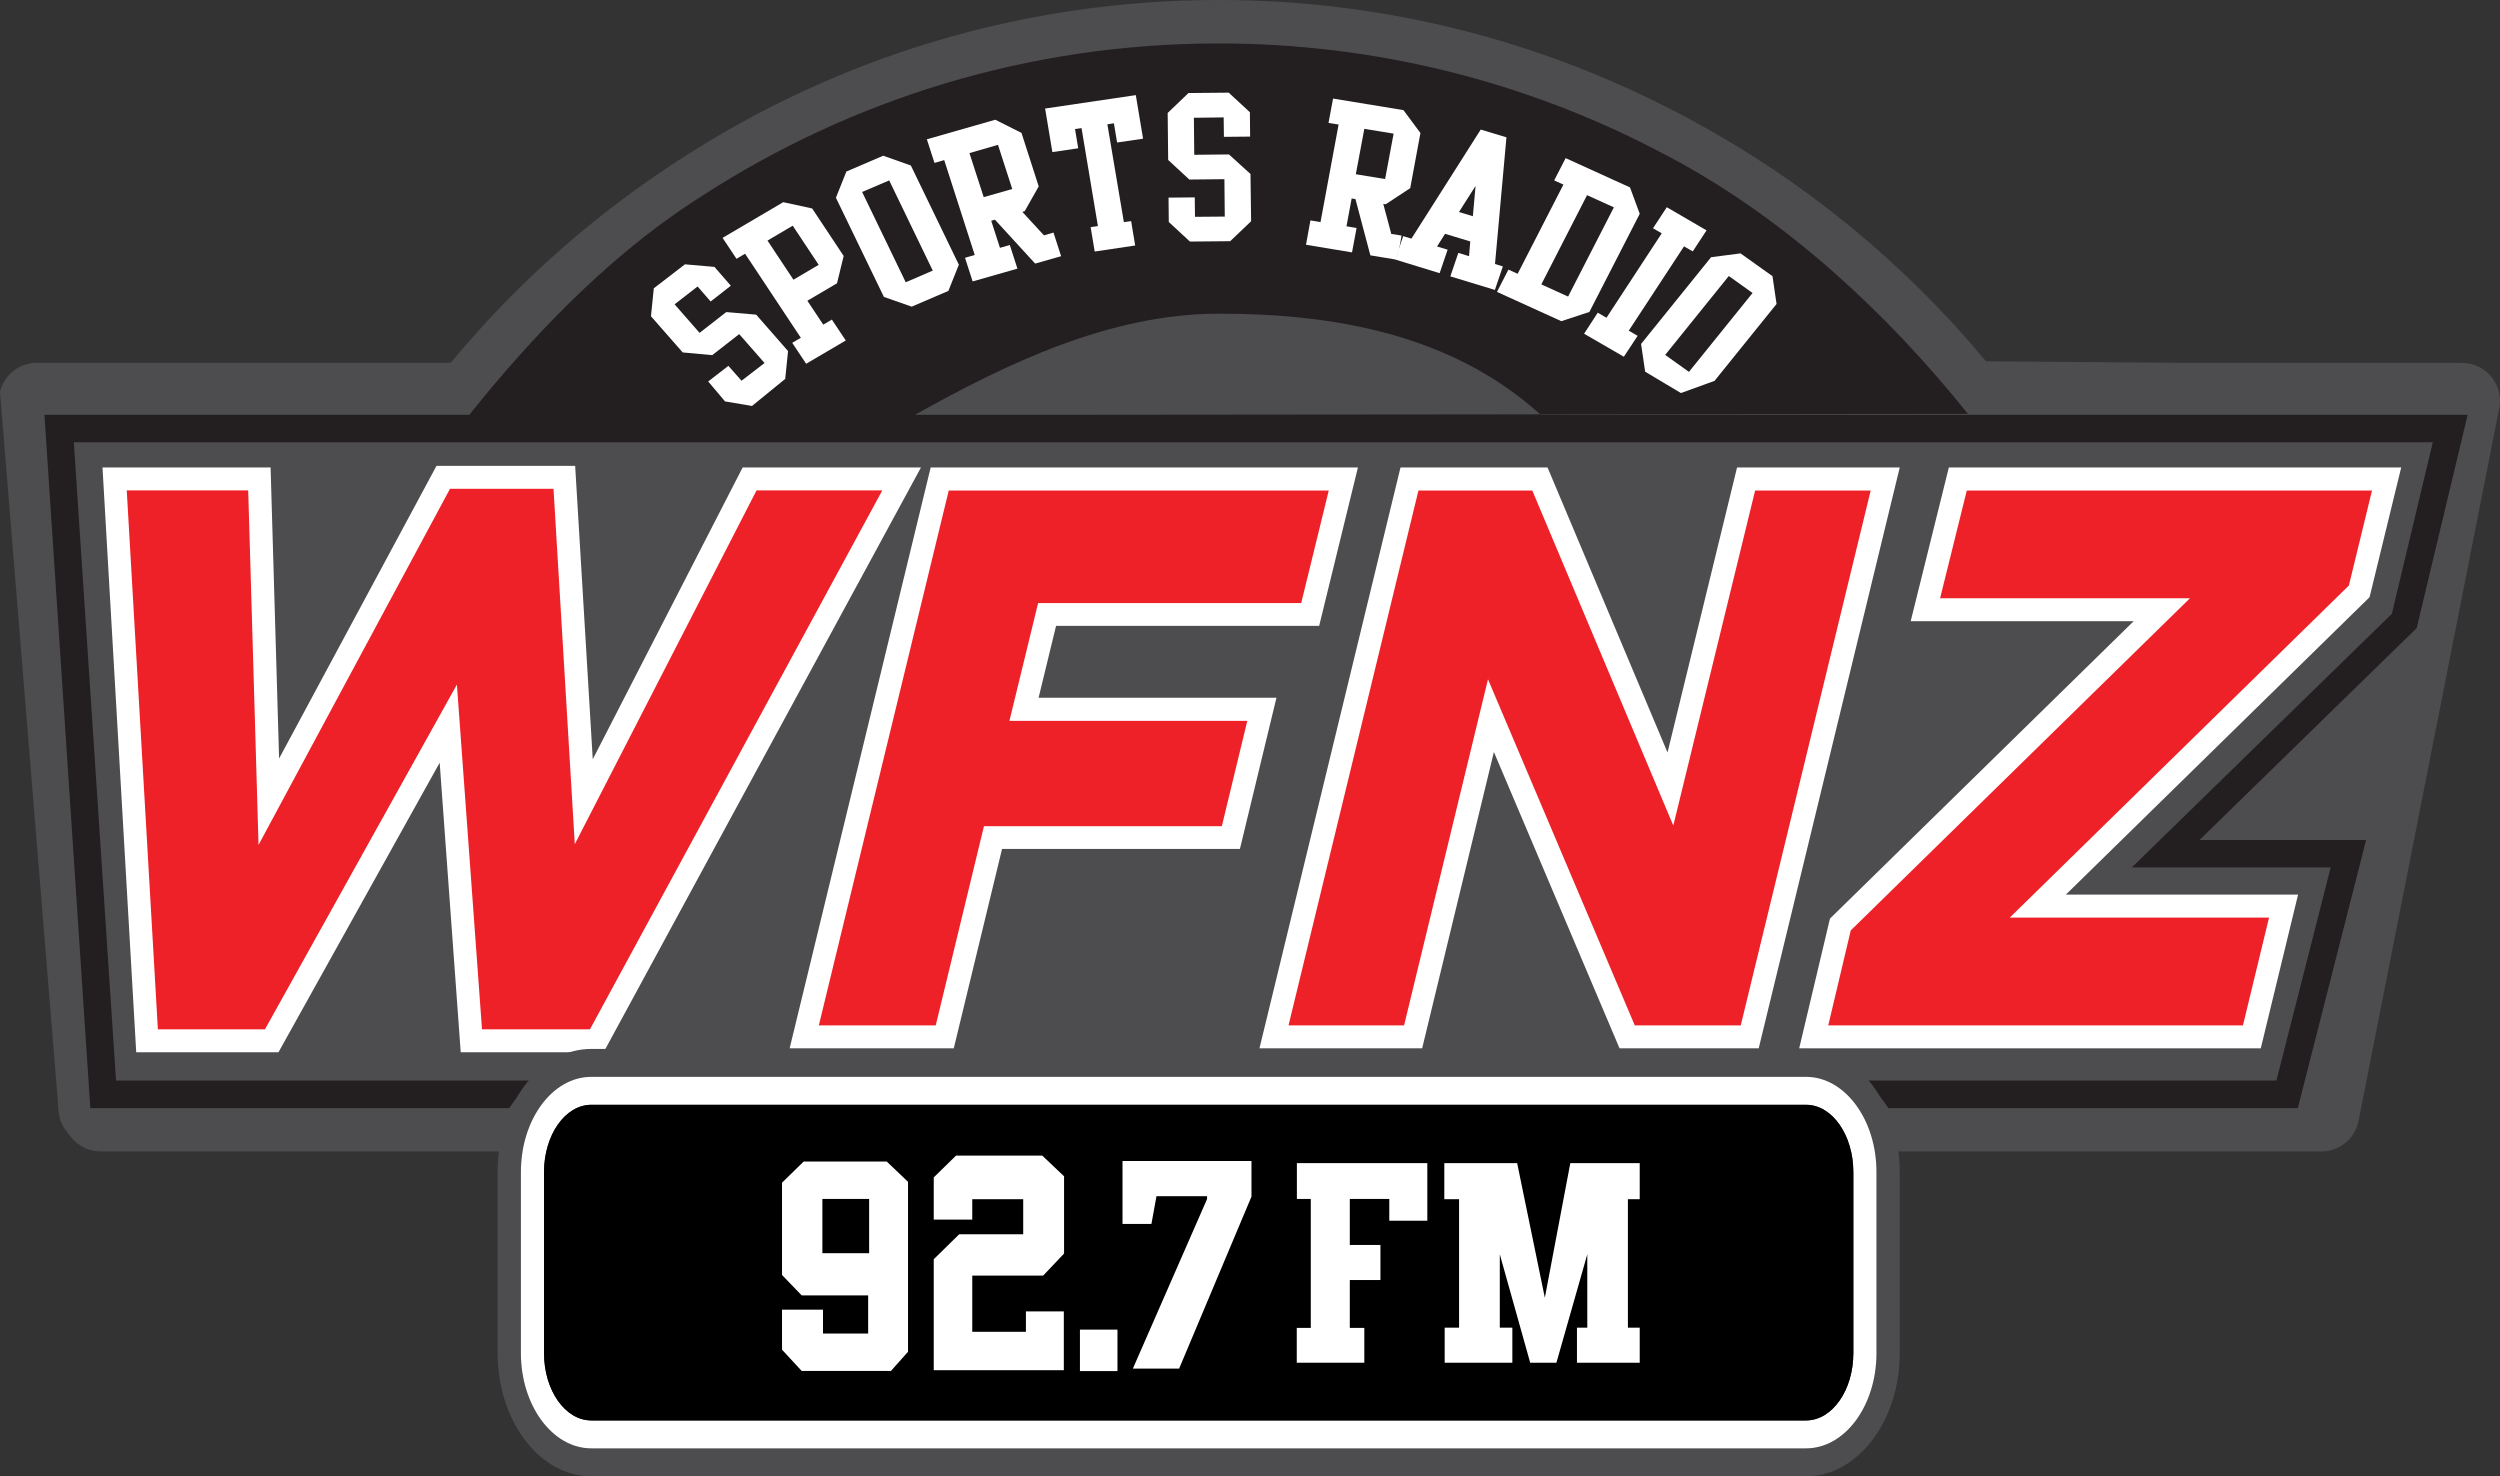 <?xml version="1.0" encoding="UTF-8"?><svg id="a" xmlns="http://www.w3.org/2000/svg" viewBox="0 0 203.16 119.98"><rect x="0" y="0" width="203.16" height="119.98" fill="#333333" stroke="none"/><defs><style>.b{fill:none;}.c{fill:#ed2127;}.d{fill:#fff;}.e{fill:#231f20;}.f{fill:#4d4d4f;}</style></defs><path class="f" d="M184.07,93.57h4.57c1.43,0,2.66-.97,3-2.36l11.43-57.9c.22-.92,.01-1.9-.57-2.64-.59-.75-1.48-1.18-2.43-1.18h-22.26l-16.42-.13c-6.64-7.99-14.79-14.68-24.01-19.64h.01c-.48-.25-.94-.49-1.38-.72l-.04-.02s-.02-.01-.04-.02C124.87,3.24,112.32,0,99.03,0c-16.04,0-31,4.71-43.55,12.81-.11,.07-.23,.15-.36,.23-.28,.19-.58,.38-.88,.58-6.62,4.41-12.55,9.75-17.61,15.86H3.01c-1.43,0-2.67,.97-3.01,2.36l4.73,58.01v.23c.1,1.21,.44,1.55,1.02,2.3,.59,.75,1.49,1.19,2.43,1.19H184.07Z"/><path class="b" d="M172.73,84.89c2.83,0,5.41,1.1,7.4,2.93h4.86l4.41-17.32h-16.16l21.13-20.61,3.33-13.94H6l3.43,51.87h5.27c1.99-1.82,4.58-2.93,7.4-2.93H172.73Z"/><path class="b" d="M74.35,33.71h10.28l40.53-.04c-7.23-6.51-16.75-8.18-26.1-8.18-8.87,0-17.25,4.05-24.71,8.22Z"/><path class="e" d="M200.54,33.71H125.21l-.05-.04-40.53,.04h-10.28c7.45-4.16,15.84-8.22,24.71-8.22,9.35,0,18.88,1.67,26.1,8.18l34.76-.04c-6.55-8.18-14.71-15.75-24.01-20.75-.45-.24-.89-.47-1.34-.7-.02,0-.04-.02-.05-.03-10.63-5.5-22.69-8.62-35.49-8.62-15.43,0-29.8,4.53-41.87,12.32-.12,.07-.23,.15-.34,.22-.29,.19-.57,.37-.86,.56-6.76,4.49-12.77,10.75-17.82,17.08H3.61l3.73,56.34H41.38c.55-.83,1.19-1.58,1.91-2.24H9.43l-3.43-51.87H197.7l-3.33,13.94-21.13,20.61h16.16l-4.41,17.32h-33.44c.72,.66,1.36,1.41,1.91,2.24h33.27l5.55-21.79h-13.54l17.65-17.22,4.14-17.33Z"/><g><path class="d" d="M66.9,26.38l-1.29-1.94,2.41-1.42,.54-2.22-2.56-3.86-2.35-.51-4.93,2.9,1.13,1.7,.7-.41,4.53,6.83-.7,.41,1.13,1.7,3.22-1.89-1.13-1.7-.71,.42Zm-2.42-3.65l-2.11-3.18,2.05-1.21,2.11,3.18-2.05,1.21Z"/><path class="d" d="M71.76,12.66l-2.98,1.28-.85,2.13,3.9,8.06,2.26,.79,2.98-1.28,.85-2.13-3.9-8.06-2.26-.8Zm1.84,10.27l-3.54-7.33,2.2-.94,3.54,7.33-2.2,.95Z"/><path class="d" d="M84.83,19.12l-1.75-1.9,.19-.06,1.14-2.01-1.4-4.35-2.13-1.07-5.56,1.59,.62,1.92,.79-.23,2.48,7.71-.79,.23,.62,1.92,3.64-1.04-.62-1.92-.8,.23-.71-2.2,.3-.09,3.27,3.57,2.11-.6-.62-1.92-.79,.23Zm-4.89-3.1l-1.16-3.58,2.32-.67,1.16,3.59-2.32,.66Z"/><polygon class="d" points="90.78 11.58 92.89 11.27 92.3 7.73 84.93 8.82 85.52 12.36 87.62 12.05 87.36 10.49 87.89 10.41 89.22 18.37 88.63 18.46 88.96 20.44 92.25 19.95 91.92 17.97 91.33 18.05 89.99 10.1 90.52 10.02 90.78 11.58"/><polygon class="d" points="99.87 12.55 97.05 12.58 97.02 9.57 99.44 9.54 99.46 11.12 101.59 11.1 101.57 9.12 99.85 7.53 96.58 7.56 94.89 9.18 94.93 13 96.65 14.59 99.5 14.56 99.53 17.6 97.11 17.62 97.09 16.04 94.96 16.06 94.98 18.04 96.7 19.63 99.97 19.6 101.67 17.98 101.62 14.14 99.87 12.55"/><path class="d" d="M113.88,19.14l-.82-.13-.65-2.44,.2,.03,1.99-1.31,.83-4.48-1.38-1.86-5.72-.94-.37,1.98,.82,.13-1.47,7.93-.82-.14-.36,1.98,3.74,.62,.37-1.98-.82-.14,.42-2.26,.31,.05,1.21,4.57,2.05,.34,.29-.85,.2-1.11Zm-3.7-4.98l.69-3.69,2.38,.39-.69,3.69-2.38-.39Z"/><path class="d" d="M121.49,21.45l.93-10.29-2.09-.63-5.63,8.86-.67-.2-.36,1.05-.29,.85h0l3.61,1.11,.65-1.91-.86-.26,.65-1.03,2.05,.62-.1,1.2-.87-.27-.65,1.91,3.62,1.1,.65-1.91-.66-.2Zm-1.8-3.88l-1.13-.34,1.35-2.12-.22,2.46Z"/><path class="d" d="M133.25,17.37l-.79-2.14-5.23-2.38-.93,1.81,.75,.34-3.72,7.25-.75-.34-.93,1.81,5.23,2.38,2.28-.75,4.09-7.97Zm-8,5.75l3.72-7.26,2.18,.99-3.72,7.25-2.18-.99Z"/><polygon class="d" points="134.33 18.55 135.04 18.96 130.55 25.82 129.84 25.41 128.73 27.12 131.96 28.99 133.08 27.29 132.36 26.87 136.85 20.02 137.56 20.43 138.68 18.72 135.45 16.84 134.33 18.55"/><path class="d" d="M144.05,22.45l-2.61-1.86-2.39,.31-5.69,7.05,.33,2.25,.41,.25,2.5,1.49,2.73-.99,5.04-6.25-.33-2.25Zm-6.8,7.77l-1.93-1.38,5.17-6.41,1.93,1.38-5.17,6.41Z"/><polygon class="d" points="61.45 25.57 59.02 25.36 56.85 27.05 54.82 24.73 56.69 23.28 57.75 24.5 59.39 23.22 58.06 21.69 55.66 21.48 53.13 23.43 52.9 25.7 55.48 28.64 57.88 28.86 60.07 27.15 62.13 29.5 60.26 30.94 59.19 29.73 57.55 31 58.92 32.62 61.11 32.99 63.81 30.79 64.04 28.53 61.45 25.57"/></g><g><polygon class="c" points="9.31 38.92 21.09 38.92 21.85 65.15 36.02 38.79 45.86 38.79 47.44 65.15 60.91 38.92 73.27 38.92 48.5 84.58 38.31 84.58 36.43 58.8 22.08 84.58 11.95 84.58 9.31 38.92"/><path class="c" d="M76.37,38.92h32.8l-2.69,11.01h-21.38l-1.87,7.71h19.33l-2.52,10.43h-19.33l-3.92,16.19h-11.42l11.01-45.34Z"/><path class="c" d="M114.55,38.92h10.6l10.6,25.19,6.15-25.19h11.3l-11.01,45.34h-9.96l-11.07-26.1-6.33,26.1h-11.3l11.01-45.34Z"/><path class="c" d="M149.56,75.13l26.12-25.58h-19.21l2.64-10.62h34.85l-2.23,9.13-26.12,25.58h19.97l-2.58,10.62h-35.61l2.17-9.13Z"/></g><g><path class="d" d="M49.05,85.51h-11.61l-1.71-23.53-13.1,23.53H11.07l-2.74-47.52h13.66l.69,23.65,12.79-23.78h11.27l1.43,23.84,12.18-23.71h14.49l-25.79,47.52Zm-9.88-1.86h8.77l23.76-43.8h-10.22l-14.77,28.75-1.73-28.88h-8.41l-15.56,28.94-.84-28.81H10.3l2.53,43.8h8.7l15.6-28.02,2.04,28.02Z"/><path class="d" d="M77.51,85.19h-13.34l11.46-47.2h34.72l-3.15,12.87h-21.38l-1.42,5.84h19.33l-2.97,12.29h-19.33l-3.92,16.19Zm-10.97-1.86h9.5l3.92-16.19h19.33l2.07-8.56h-19.33l2.33-9.57h21.38l2.24-9.15h-30.88l-10.56,43.47Z"/><path class="d" d="M142.92,85.19h-11.31l-10.21-24.08-5.83,24.08h-13.22l11.46-47.2h11.95l9.75,23.16,5.65-23.16h13.22l-11.46,47.2Zm-10.07-1.86h8.61l10.56-43.47h-9.39l-6.65,27.23-11.46-27.23h-9.25l-10.56,43.47h9.39l6.82-28.13,11.93,28.13Z"/><path class="d" d="M183.73,85.19h-37.52l2.5-10.54,24.68-24.17h-18.12l3.1-12.49h36.76l-2.57,10.54-24.68,24.17h18.87l-3.03,12.49Zm-35.16-1.86h33.7l2.12-8.76h-21.07l27.56-26.99,1.88-7.72h-32.93l-2.17,8.76h20.3l-27.56,26.99-1.83,7.72Z"/></g><path class="f" d="M146.77,85.24H48.05c-4.2,0-7.61,4.49-7.61,10.01v14.71c0,5.52,3.41,10.01,7.61,10.01h98.72c4.2,0,7.61-4.49,7.61-10.01v-14.71c0-5.52-3.41-10.01-7.61-10.01Zm5.72,24.72c0,4.27-2.57,7.74-5.72,7.74H48.05c-3.16,0-5.72-3.47-5.72-7.74v-14.71c0-4.27,2.57-7.74,5.72-7.74h98.72c3.16,0,5.72,3.47,5.72,7.74v14.71Z"/><path class="d" d="M146.77,87.51H48.05c-3.16,0-5.72,3.47-5.72,7.74v14.71c0,4.27,2.57,7.74,5.72,7.74h98.72c3.16,0,5.72-3.47,5.72-7.74v-14.71c0-4.27-2.57-7.74-5.72-7.74Zm3.84,22.45c0,3.02-1.72,5.47-3.84,5.47H48.05c-2.12,0-3.84-2.45-3.84-5.47v-14.71c0-3.02,1.72-5.47,3.84-5.47h98.72c2.12,0,3.84,2.45,3.84,5.47v14.71Z"/><path d="M150.61,95.25v14.71c0,3.02-1.72,5.47-3.84,5.47H48.05c-2.12,0-3.84-2.45-3.84-5.47v-14.71c0-3.02,1.72-5.47,3.84-5.47h98.72c2.12,0,3.84,2.45,3.84,5.47Z"/><g><path class="d" d="M86.45,111.35h-10.57v-9.02l2.07-2.03h5.2v-2.85h-4.14v1.66h-3.13v-3.43l1.81-1.77h7.01l1.77,1.68v6.28l-1.7,1.79h-5.76v4.57h4.36v-1.66h3.08v4.77Z"/><path class="d" d="M90.81,111.42h-3.05v-3.37h3.05v3.37Z"/><path class="d" d="M110.88,110.74h-5.5v-2.83h1.14v-10.48h-1.13v-2.91h10.6v4.68h-3.09v-1.77h-3.21v3.74h2.49v2.85h-2.49v3.89h1.18v2.83Z"/><path class="d" d="M127.61,94.52h5.64v2.93h-.96v10.44h.96v2.85h-5.1v-2.85h.84v-5.96l-2.51,8.81h-2.13l-2.47-8.81v5.96h1.02v2.85h-5.5v-2.85h1.17v-10.44h-1.2v-2.93h5.92l2.25,10.94,2.07-10.94Z"/><path class="d" d="M93.98,97.21l-.41,2.25h-2.35v-5.11h10.48v2.89l-5.88,13.98h-3.76l6.03-13.78v-.23h-4.11Z"/><path class="d" d="M63.54,96.12l1.77-1.73h6.75l1.73,1.65v13.81l-1.39,1.56h-7.25l-1.6-1.73v-3.25h3.33v1.94h3.67v-3.1h-5.4l-1.6-1.66v-7.48Zm3.29,1.31v4.41h3.8v-4.41h-3.8Z"/></g></svg>